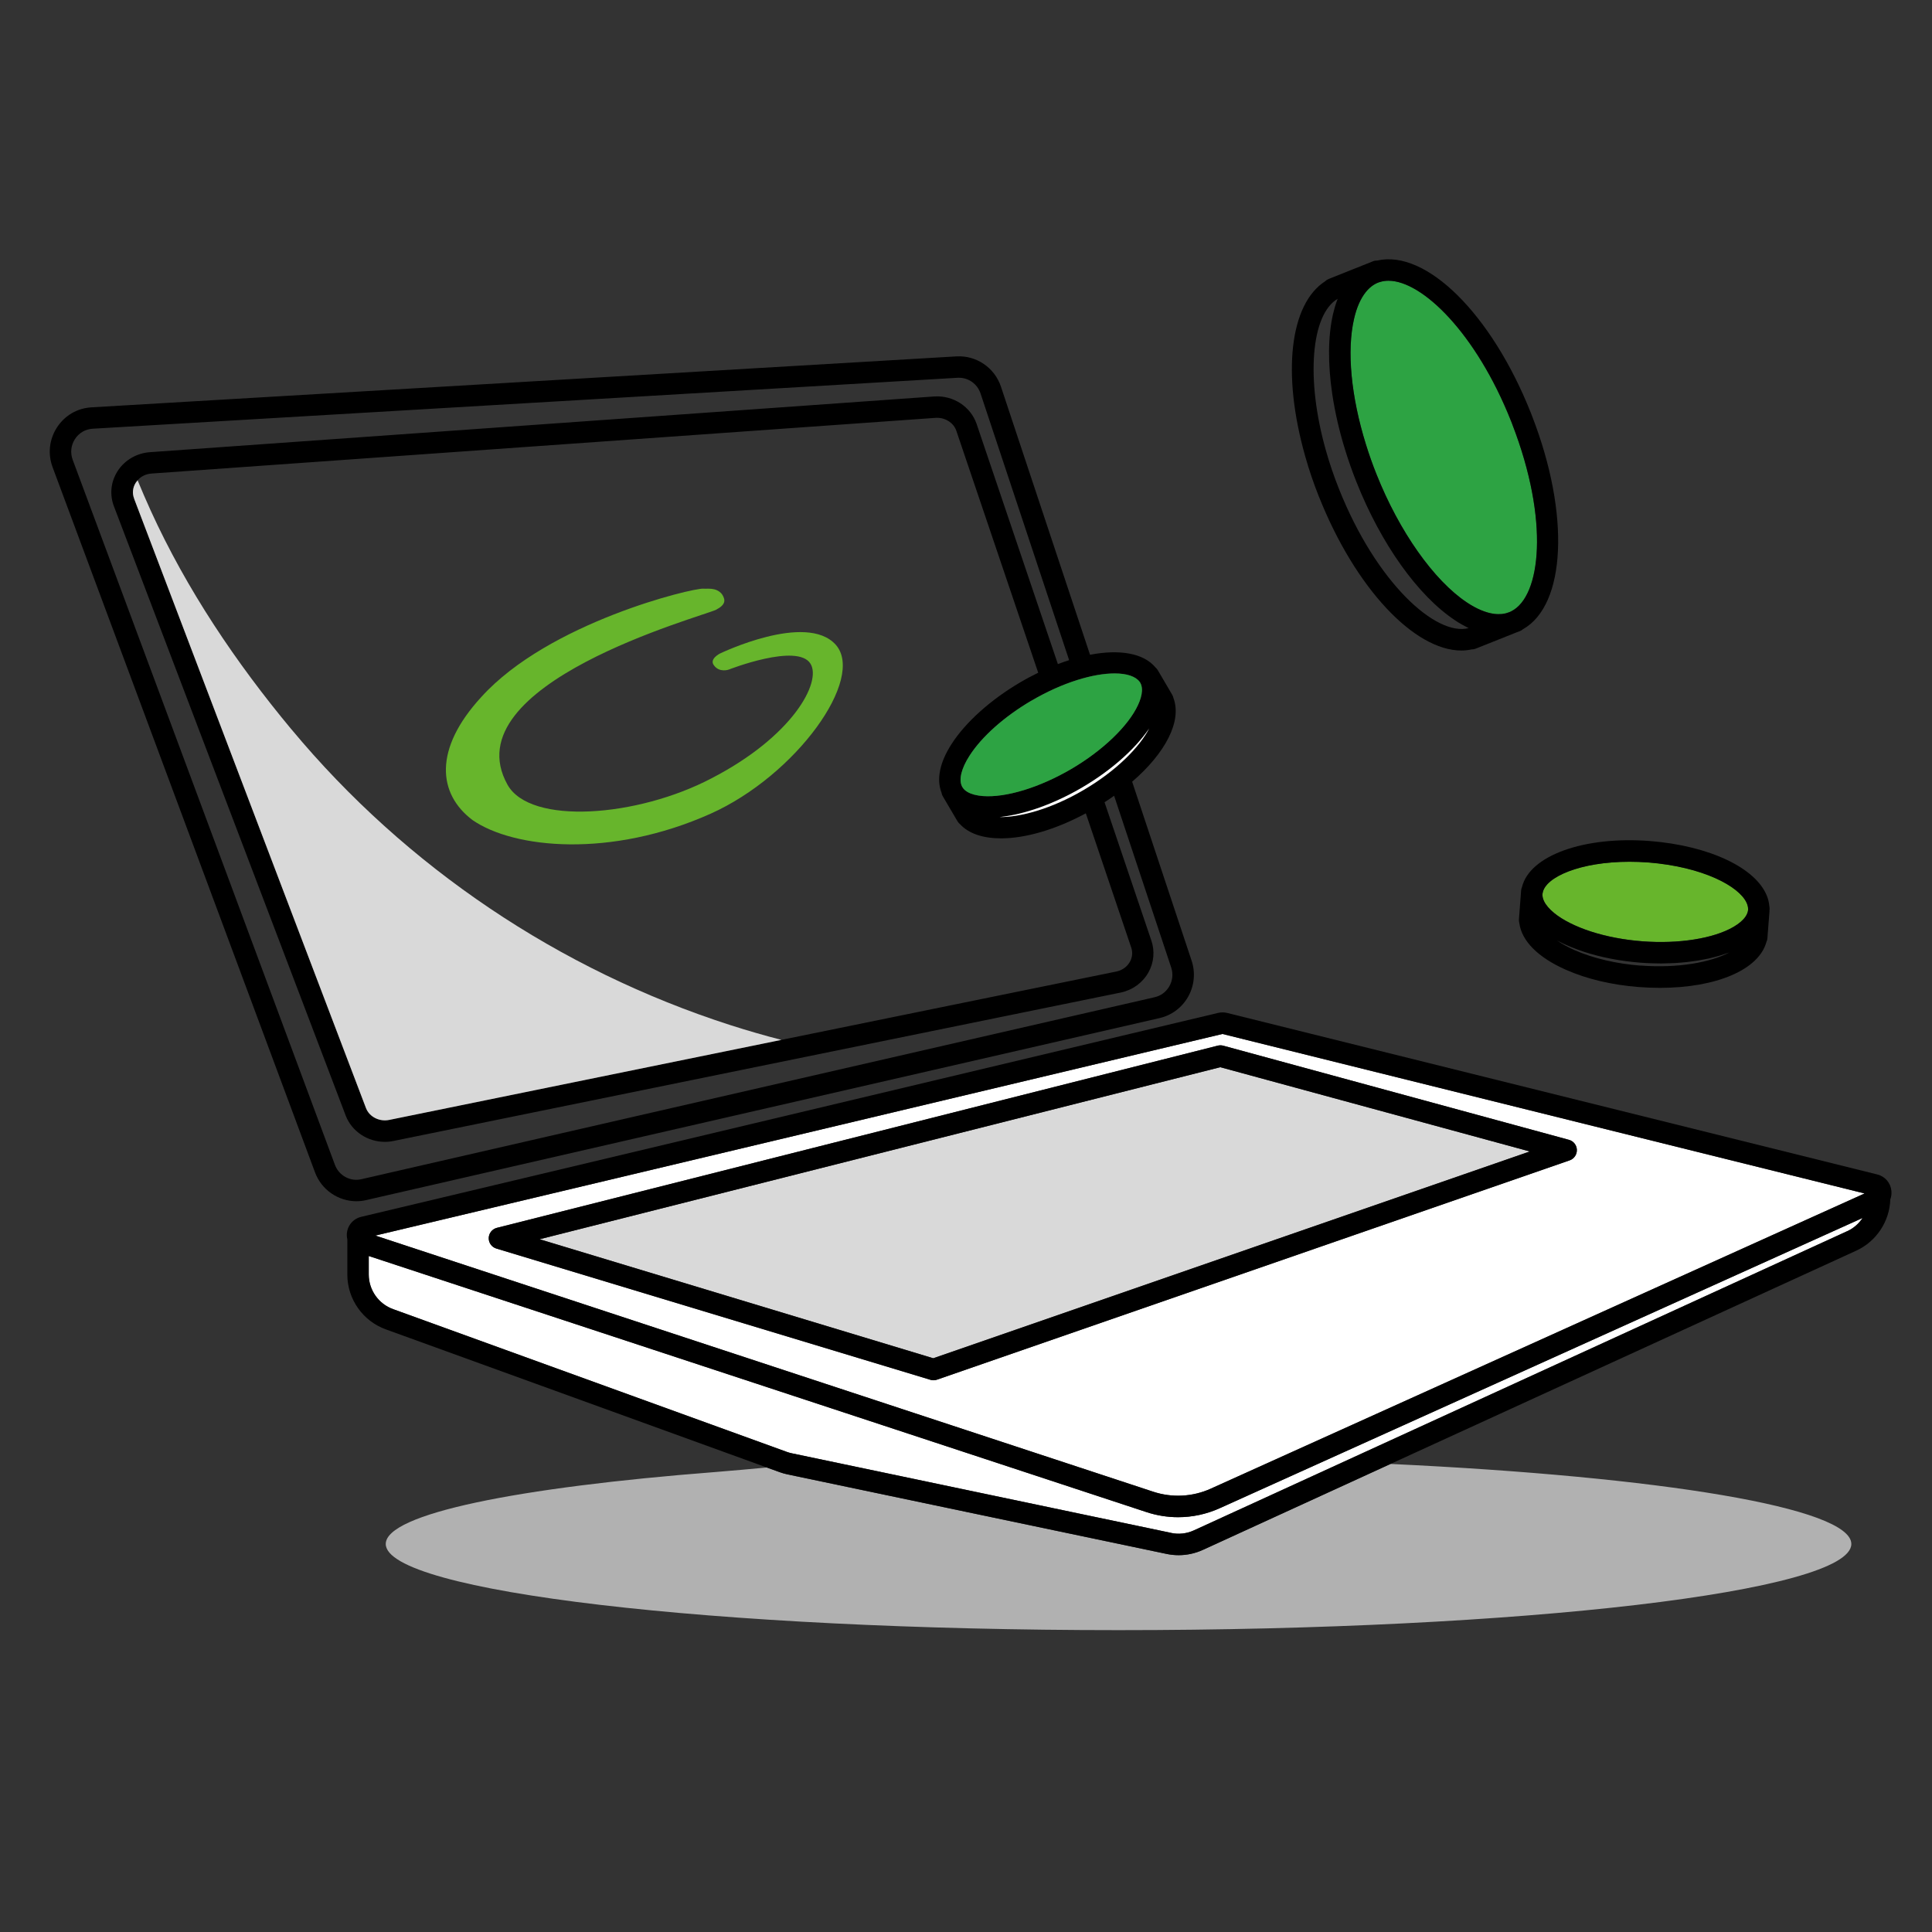 <?xml version="1.0" encoding="UTF-8"?>
<svg xmlns="http://www.w3.org/2000/svg" id="Warstwa_1" data-name="Warstwa 1" viewBox="0 0 450 450">
  <rect x="0" y="0" width="450" height="450" fill="#333333" stroke="none"/>
  <defs>
    <style>
      .cls-1 {
        fill: #d9d9d9;
      }

      .cls-2 {
        fill: #fff;
      }

      .cls-3 {
        fill: #b1b1b1;
      }

      .cls-4 {
        fill: none;
      }

      .cls-5 {
        fill: #67b52c;
      }

      .cls-6 {
        fill: #2da343;
      }
    </style>
  </defs>
  <path class="cls-4" d="M263.16,224.03c.59-1.05.69-2.25.3-3.37l-10.56-31.22c-7.11,3.83-14.15,5.83-19.75,5.83-4.14,0-7.5-1.08-9.54-3.29-.23-.19-.44-.42-.6-.69l-3.42-5.81c-.15-.26-.25-.55-.3-.84-1.2-3.11-.43-7.02,2.33-11.33,3.26-5.08,9.11-10.33,16.04-14.4,1.39-.81,2.77-1.54,4.15-2.22l-19.08-56.38c-.63-1.78-2.43-2.99-4.45-2.99-.09,0-.19,0-.28,0l-182.6,12.97c-1.36.08-2.55.65-3.37,1.58.98,2.36,1.99,4.72,3.05,7.05,8.39,18.39,19.87,35.43,32.77,50.95,26.74,32.14,62.39,56.07,102.21,68.89,3.94,1.27,7.91,2.41,11.9,3.45l78.11-15.94c1.31-.28,2.44-1.1,3.07-2.24ZM165.51,189.53c-23.26,10.4-45.84,8.15-55.46,1.47-8.05-6.09-9.13-16.49,2.06-28.66,15.71-17.37,49.28-25.42,51.73-25.23.88.1,2.95-.39,4.32,1.28.88,1.37.88,2.45-1.37,3.63-3.14,1.57-61.64,17.28-48.59,40.74,5.3,9.52,30.33,7.56,47.51-1.47,18.85-9.72,25.72-22.38,23.07-26.7-3.04-4.91-19.04,1.37-19.04,1.37,0,0-2.16.78-3.44-.98-1.18-1.47,1.37-2.75,1.37-2.75,0,0,20.12-9.72,26.99-2.06,6.97,7.85-9.23,30.43-29.15,39.36Z"></path>
  <path class="cls-4" d="M84.15,274.66l184.83-42.4c1.46-.34,2.68-1.25,3.42-2.57.76-1.34.9-2.89.42-4.36l-13.29-39.99c-.72.51-1.46,1.01-2.23,1.51l10.89,32.18c.85,2.43.62,5.16-.66,7.44-1.33,2.39-3.67,4.1-6.4,4.69l-169.39,34.57c-.69.15-1.39.22-2.08.22-3.93,0-7.63-2.36-9.08-6.04L26.59,117.98c-1.08-2.75-.78-5.76.83-8.26,1.66-2.59,4.53-4.24,7.68-4.42l182.6-12.97c4.38-.26,8.38,2.36,9.78,6.34l18.95,56c.88-.34,1.75-.65,2.62-.92l-20.64-62.13c-.72-2.18-2.75-3.64-5-3.64-.1,0-.2,0-.3,0l-201.52,11.87c-1.68.1-3.17.97-4.09,2.39-.94,1.45-1.14,3.21-.54,4.84l61.12,164.24c.92,2.48,3.55,3.91,6.1,3.33Z"></path>
  <path class="cls-4" d="M311.88,113.91c8.69,21.85,22.6,34.37,30.19,32.4,0,0-.02-.01-.03-.02-.46-.22-.91-.46-1.37-.72-.12-.07-.24-.14-.36-.21-.47-.28-.94-.56-1.42-.88-8.63-5.72-17.21-17.76-22.94-32.19-.96-2.38-1.83-4.85-2.59-7.33-1.4-4.49-2.42-8.92-3.05-13.15-1.05-7.05-1.01-13.52.19-18.7.13-.56.27-1.1.43-1.62.04-.13.08-.26.12-.39.16-.52.33-1.02.52-1.5,0,0,0,0,0,0-6.24,3.69-7.44,18.75-2.76,35.27.83,2.96,1.86,6,3.07,9.04Z"></path>
  <path class="cls-4" d="M401.6,222.26c-.4.13-.79.27-1.21.39-.35.1-.72.19-1.08.29-.42.11-.84.22-1.27.32-.38.09-.77.16-1.17.23-.44.09-.88.17-1.34.25-.4.07-.82.12-1.23.18-.46.06-.92.13-1.39.18-.42.05-.86.08-1.29.12-.48.04-.96.08-1.45.11-.44.03-.89.04-1.33.05-.49.02-.99.03-1.49.04-.16,0-.32.01-.49.01-.4,0-.81-.02-1.22-.02-.28,0-.56,0-.84-.02-.88-.03-1.77-.07-2.67-.14-4.6-.35-9.14-1.22-13.13-2.51-.56-.18-1.1-.37-1.63-.57-.18-.06-.34-.13-.52-.2-.35-.13-.7-.27-1.04-.41-.2-.08-.39-.17-.59-.25-.3-.13-.6-.26-.89-.4-.2-.09-.39-.19-.59-.28-.28-.14-.55-.27-.82-.41-.1-.05-.21-.1-.31-.16,1.16.8,2.56,1.57,4.14,2.27,4.27,1.89,9.71,3.16,15.32,3.6h0c8.89.68,16.39-.79,20.71-3.05-.07.03-.14.05-.21.07-.32.12-.65.22-.98.33Z"></path>
  <path class="cls-3" d="M274.53,362.23c-.93,0-1.87-.1-2.8-.29l-88.32-18.53c-.6-.13-1.2-.29-1.77-.5l-3.04-1.1c-4.05.36-8.04.75-11.82,1.04-46.34,3.59-76.93,9.76-76.93,16.77,0,11.08,76.42,20.07,170.68,20.07s170.68-8.99,170.68-20.07c0-8.45-44.44-15.68-107.34-18.64l-43.75,20.04c-1.78.81-3.68,1.21-5.59,1.21Z"></path>
  <path class="cls-5" d="M167.67,152.23s-2.55,1.28-1.37,2.75c1.28,1.77,3.44.98,3.44.98,0,0,16-6.28,19.04-1.37,2.65,4.32-4.22,16.98-23.07,26.7-17.18,9.03-42.21,10.99-47.51,1.47-13.05-23.46,45.45-39.17,48.59-40.74,2.26-1.18,2.26-2.26,1.37-3.63-1.37-1.67-3.44-1.18-4.32-1.28-2.45-.2-36.02,7.85-51.73,25.23-11.19,12.17-10.11,22.58-2.06,28.66,9.62,6.67,32.2,8.93,55.46-1.47,19.93-8.93,36.12-31.51,29.15-39.36-6.87-7.66-26.99,2.06-26.99,2.06Z"></path>
  <path class="cls-5" d="M383.93,200.88c-1.51-.12-2.98-.17-4.39-.17-11.41,0-19.61,3.54-20.22,7.28,0,.05-.02.1-.03.15,0,.03,0,.08-.01.14-.04.48.08,1.02.35,1.59.43.91,1.26,1.89,2.39,2.8,2.03,1.65,4.98,3.13,8.54,4.29,3.62,1.17,7.76,1.96,11.97,2.28,8.47.65,16.62-.64,21.27-3.37,1.27-.74,2.23-1.57,2.79-2.41.35-.52.54-1.04.59-1.58v-.12s0-.08,0-.1c-.09-3.62-7.04-8.39-18.58-10.24-1.56-.25-3.13-.43-4.66-.55Z"></path>
  <path d="M354.5,206.62c-.1.24-.18.5-.2.77l-.51,6.72c-.02.31.01.61.09.9.55,4.17,4.37,8.01,10.87,10.88,4.84,2.14,10.71,3.53,16.95,4.01h0c1.68.13,3.33.19,4.93.19,13.08,0,23.04-4.2,24.8-10.69.13-.27.22-.56.24-.87l.03-.49s0-.1.01-.15l.43-5.61s0-.01,0-.02c0,0,0-.02,0-.03v-.19s.03-.2.03-.2c.02-.26,0-.52-.06-.77-.52-6.64-9.53-12.46-22.74-14.58-1.7-.27-3.4-.47-5.07-.6-15.42-1.19-28.02,3.4-29.8,10.72ZM407.17,211.67s0,.07,0,.1v.12c-.05.54-.24,1.06-.59,1.58-.56.84-1.53,1.67-2.79,2.41-4.65,2.73-12.8,4.02-21.27,3.37-4.22-.32-8.36-1.11-11.97-2.28-3.56-1.16-6.51-2.64-8.54-4.29-1.13-.92-1.96-1.89-2.39-2.8-.27-.58-.38-1.12-.35-1.59,0-.05,0-.1.01-.14.01-.05.02-.1.03-.15.61-3.74,8.81-7.28,20.22-7.28,1.42,0,2.89.05,4.39.17,1.54.12,3.11.3,4.66.55,11.54,1.85,18.49,6.61,18.58,10.24ZM382.09,224.91h0c-5.61-.43-11.05-1.71-15.32-3.6-1.59-.7-2.98-1.47-4.14-2.27.1.05.21.1.31.16.27.14.54.28.82.41.19.1.39.19.59.28.29.14.59.27.89.4.2.08.39.17.59.25.34.14.69.28,1.04.41.17.07.34.14.52.2.53.2,1.07.39,1.63.57,3.99,1.29,8.53,2.16,13.13,2.51.89.07,1.78.11,2.67.14.28,0,.56.01.84.02.41,0,.82.02,1.22.02.16,0,.32-.01.49-.01.5,0,1-.02,1.49-.04.45-.02.89-.03,1.33-.05.49-.03.97-.07,1.45-.11.43-.04.86-.07,1.29-.12.47-.05.93-.11,1.39-.18.41-.06.83-.11,1.23-.18.45-.07.89-.16,1.34-.25.39-.08.79-.15,1.17-.23.43-.1.85-.21,1.27-.32.36-.09.73-.18,1.08-.29.42-.12.81-.26,1.21-.39.33-.11.67-.22.98-.33.07-.03.15-.05.21-.07-4.32,2.27-11.82,3.73-20.71,3.05Z"></path>
  <path class="cls-6" d="M323.39,65.38c-.67,0-1.3.09-1.89.27-.05.01-.1.03-.14.04-.13.03-.25.08-.37.12-1.08.43-2.04,1.17-2.86,2.19-1.22,1.52-2.15,3.62-2.75,6.24-1.72,7.44-.71,18.1,2.76,29.25.73,2.35,1.55,4.69,2.46,6.95,5.3,13.33,13.37,24.77,21.07,29.88,2.2,1.48,4.37,2.39,6.29,2.65.33.04.65.07.96.07.13,0,.24-.01.37-.01.18,0,.37,0,.54-.02.13-.01.26-.05.39-.07.16-.03.32-.04.47-.08.13-.03.25-.08.37-.12.15-.05.31-.09.46-.15.13-.05.25-.1.37-.16.04-.02.09-.05.13-.07,6.87-3.45,8.92-21.06.22-43.52-.11-.31-.21-.56-.32-.82-8.14-20.47-20.69-32.64-28.54-32.64Z"></path>
  <path d="M307.24,115.76c8.45,21.24,22.17,35.76,33.15,35.76.81,0,1.6-.1,2.37-.26.02,0,.04,0,.06,0,.31,0,.62-.06.92-.18l.92-.37s0,0,0,0h0l8.67-3.46h.01s0,0,0,0l.71-.27c.25-.09.46-.24.66-.41,10.03-5.64,11.01-26.74,2.21-49.48-.11-.31-.23-.61-.37-.96-9.16-23.04-24.38-38.04-35.75-35.45-.33,0-.67.04-.99.17l-10.34,4.13c-.32.13-.6.31-.83.54-8.21,5.31-10.1,21.44-4.65,40.7.87,3.12,1.96,6.33,3.24,9.54ZM352.25,98.85c8.69,22.45,6.65,40.07-.22,43.52-.04.02-.09.05-.13.07-.12.07-.24.11-.37.16-.15.06-.31.1-.46.15-.12.04-.24.09-.37.12-.15.04-.31.06-.47.08-.13.02-.26.05-.39.07-.18.02-.36.02-.54.02-.12,0-.24.02-.37.01-.31,0-.63-.03-.96-.07-1.91-.26-4.09-1.18-6.29-2.65-7.7-5.11-15.78-16.56-21.07-29.88-.91-2.26-1.73-4.6-2.46-6.95-3.47-11.15-4.48-21.81-2.76-29.25.6-2.62,1.52-4.72,2.75-6.24.82-1.02,1.78-1.76,2.86-2.19.12-.05.24-.09.37-.12.05-.01.1-.02.14-.04.59-.18,1.23-.27,1.89-.27,7.85,0,20.4,12.18,28.54,32.64.1.26.2.51.32.82ZM311.57,69.59s0,0,0,0c-.19.48-.36.99-.52,1.5-.04.13-.08.26-.12.39-.15.53-.3,1.06-.43,1.62-1.2,5.17-1.24,11.65-.19,18.7.63,4.23,1.65,8.67,3.05,13.15.76,2.48,1.64,4.94,2.59,7.33,5.73,14.43,14.32,26.47,22.94,32.19.47.32.94.61,1.42.88.12.07.24.14.36.21.46.26.92.5,1.37.72,0,0,.02.01.03.02-7.59,1.97-21.49-10.55-30.19-32.4-1.21-3.04-2.24-6.08-3.07-9.04-4.68-16.53-3.48-31.58,2.76-35.27Z"></path>
  <path d="M83,279.79c.75,0,1.51-.08,2.26-.26l184.83-42.4c2.81-.64,5.24-2.46,6.66-4.99,1.43-2.55,1.73-5.6.8-8.38l-13.85-41.68c7.78-6.71,11.63-14.12,9.62-19.49-.06-.24-.13-.48-.26-.7l-.3-.52s0,0,0,0c0,0,0,0,0-.01l-2.87-4.89s0-.01-.01-.02c0,0,0-.01-.01-.02l-.1-.16-.1-.17c-.14-.24-.32-.45-.52-.62-2.78-3.36-8.41-4.3-15.26-2.97l-20.75-62.45c-1.47-4.42-5.72-7.31-10.34-7.05l-201.52,11.87c-3.28.19-6.19,1.89-7.99,4.65-1.82,2.79-2.2,6.19-1.03,9.31l61.12,164.24c1.52,4.1,5.44,6.71,9.64,6.71ZM181.98,242.21l-91.28,18.63c-2.31.5-4.66-.69-5.46-2.73L31.25,116.19v-.03c-.5-1.24-.36-2.61.37-3.74.13-.2.27-.38.42-.55.82-.94,2.01-1.51,3.37-1.58l182.6-12.97c.09,0,.19,0,.28,0,2.02,0,3.83,1.21,4.45,2.99l19.08,56.38c-1.38.68-2.76,1.4-4.15,2.22-6.93,4.07-12.78,9.32-16.04,14.4-2.77,4.3-3.54,8.22-2.33,11.33.05.29.14.58.3.84l3.42,5.81c.16.27.36.5.6.69,2.04,2.21,5.4,3.29,9.54,3.29,5.61,0,12.64-2,19.75-5.83l10.56,31.22c.4,1.13.29,2.32-.3,3.37-.63,1.14-1.76,1.95-3.07,2.24l-78.11,15.94ZM232.84,190.31c5.77-.6,12.65-3.04,19.23-6.9,6.72-3.94,12.3-8.9,15.61-13.75-2.24,4.32-7.57,9.81-15.27,14.34-7.47,4.39-14.66,6.34-19.57,6.32ZM265.47,158.84l.1.15c.27.46.41,1,.42,1.65,0,.11,0,.23-.01.37-.06.94-.36,2.01-.91,3.18-2.26,4.89-8.21,10.61-15.54,14.91-7.33,4.3-15.22,6.72-20.6,6.31-1.45-.11-2.68-.43-3.56-.94-.55-.32-.94-.69-1.23-1.18-.02-.02-.03-.05-.04-.07-.01-.03-.03-.06-.06-.12-.75-1.58-.1-4.16,1.79-7.1,2.85-4.44,8.09-9.1,14.37-12.79,7.44-4.37,14.55-6.37,19.41-6.37,2.85,0,4.93.69,5.86,1.99ZM17.47,102.25c.93-1.42,2.42-2.29,4.09-2.39l201.52-11.87c.1,0,.2,0,.3,0,2.25,0,4.27,1.46,5,3.64l20.64,62.13c-.86.28-1.73.58-2.62.92l-18.95-56c-1.4-3.98-5.4-6.6-9.78-6.34l-182.6,12.97c-3.15.18-6.02,1.83-7.68,4.42-1.6,2.5-1.9,5.51-.83,8.26l53.99,141.93c1.45,3.68,5.15,6.04,9.08,6.04.69,0,1.39-.07,2.08-.22l169.39-34.57c2.74-.59,5.07-2.3,6.4-4.69,1.28-2.29,1.51-5.01.66-7.44l-10.89-32.18c.76-.49,1.51-1,2.23-1.51l13.29,39.99c.49,1.47.34,3.01-.42,4.36-.74,1.32-1.96,2.23-3.42,2.57l-184.83,42.4c-2.55.58-5.17-.85-6.1-3.33L16.93,107.09c-.6-1.62-.41-3.39.54-4.84Z"></path>
  <path class="cls-1" d="M67.87,169.87c-12.91-15.52-24.38-32.55-32.77-50.95-1.07-2.33-2.07-4.69-3.05-7.05-.15.17-.29.35-.42.55-.73,1.13-.87,2.5-.38,3.74v.03s54,141.92,54,141.92c.8,2.05,3.16,3.23,5.46,2.73l91.28-18.63c-3.99-1.04-7.96-2.18-11.9-3.45-39.83-12.82-75.48-36.75-102.21-68.89Z"></path>
  <path class="cls-2" d="M282.03,346.73l152.27-68.75-149.56-37.15-197.33,46.96,181.18,59.66c4.42,1.46,9.2,1.2,13.44-.71ZM217.43,321.49c-.24,0-.49-.04-.72-.11l-101.09-30.57c-1.08-.33-1.8-1.33-1.78-2.45s.8-2.09,1.89-2.37l167.92-42.44c.42-.1.85-.1,1.27.01l80.53,21.93c1.06.29,1.8,1.23,1.84,2.33s-.64,2.09-1.68,2.45l-147.35,51.08c-.27.09-.54.14-.82.14Z"></path>
  <path class="cls-2" d="M430.24,286.77c1.5-.68,2.72-1.77,3.6-3.09l-149.75,67.61c-3.08,1.39-6.38,2.09-9.69,2.09-2.48,0-4.97-.39-7.37-1.19l-181.14-59.65v4.31c0,3.62,2.29,6.87,5.7,8.08l91.74,33.26c.35.13.73.23,1.11.31l88.32,18.53c1.79.38,3.63.18,5.3-.58l152.19-69.7Z"></path>
  <path d="M440.55,277.41c-.17-1.89-1.47-3.4-3.31-3.86l-151.43-37.62c-.68-.17-1.39-.17-2.07-.01l-199.6,47.5c-1.93.46-3.28,2.1-3.36,4.08-.02.41.03.81.12,1.19v8.17c0,5.73,3.62,10.87,9.01,12.79l88.7,32.16,3.04,1.1c.58.21,1.17.37,1.77.5l88.32,18.53c.93.2,1.87.29,2.8.29,1.91,0,3.81-.41,5.59-1.21l43.75-20.04,108.44-49.66c4.72-2.14,7.81-6.84,7.97-11.96.23-.6.32-1.26.26-1.95ZM272.76,357.04l-88.32-18.53c-.38-.08-.76-.19-1.11-.31l-91.74-33.26c-3.41-1.21-5.7-4.46-5.7-8.08v-4.31l181.14,59.65c2.41.79,4.89,1.19,7.37,1.19,3.31,0,6.61-.7,9.69-2.09l149.75-67.61c-.88,1.32-2.1,2.41-3.6,3.09l-152.19,69.7c-1.67.75-3.5.96-5.3.58ZM87.41,287.79l197.33-46.96,149.56,37.15-152.27,68.75c-4.24,1.92-9.01,2.17-13.44.71l-181.18-59.66Z"></path>
  <polygon class="cls-1" points="284.23 248.57 125.69 288.64 217.38 316.36 356.32 268.2 284.23 248.57"></polygon>
  <path d="M367.28,267.82c-.04-1.1-.78-2.04-1.84-2.33l-80.53-21.93c-.41-.11-.85-.12-1.27-.01l-167.92,42.44c-1.09.28-1.86,1.24-1.89,2.37s.7,2.13,1.78,2.45l101.09,30.57c.24.07.48.11.72.11.28,0,.55-.05.82-.14l147.35-51.08c1.04-.36,1.72-1.35,1.68-2.45ZM125.69,288.64l158.54-40.07,72.09,19.63-138.95,48.17-91.69-27.72Z"></path>
  <path class="cls-6" d="M240.2,163.22c-6.28,3.69-11.52,8.35-14.37,12.79-1.89,2.93-2.54,5.52-1.79,7.1.02.05.04.09.06.12.01.02.03.05.04.07.28.49.68.86,1.23,1.18.88.51,2.11.83,3.56.94,5.38.41,13.27-2.01,20.6-6.31,7.33-4.3,13.28-10.01,15.54-14.91.54-1.17.85-2.24.91-3.18.01-.14.01-.26.01-.37-.01-.65-.15-1.19-.42-1.65l-.1-.15c-.93-1.3-3.01-1.99-5.86-1.99-4.87,0-11.97,2-19.41,6.37Z"></path>
  <path class="cls-2" d="M267.68,169.66c-3.31,4.85-8.9,9.81-15.61,13.75-6.57,3.86-13.45,6.3-19.23,6.9,4.91.03,12.1-1.93,19.57-6.32,7.7-4.52,13.03-10.01,15.27-14.34Z"></path>
</svg>
